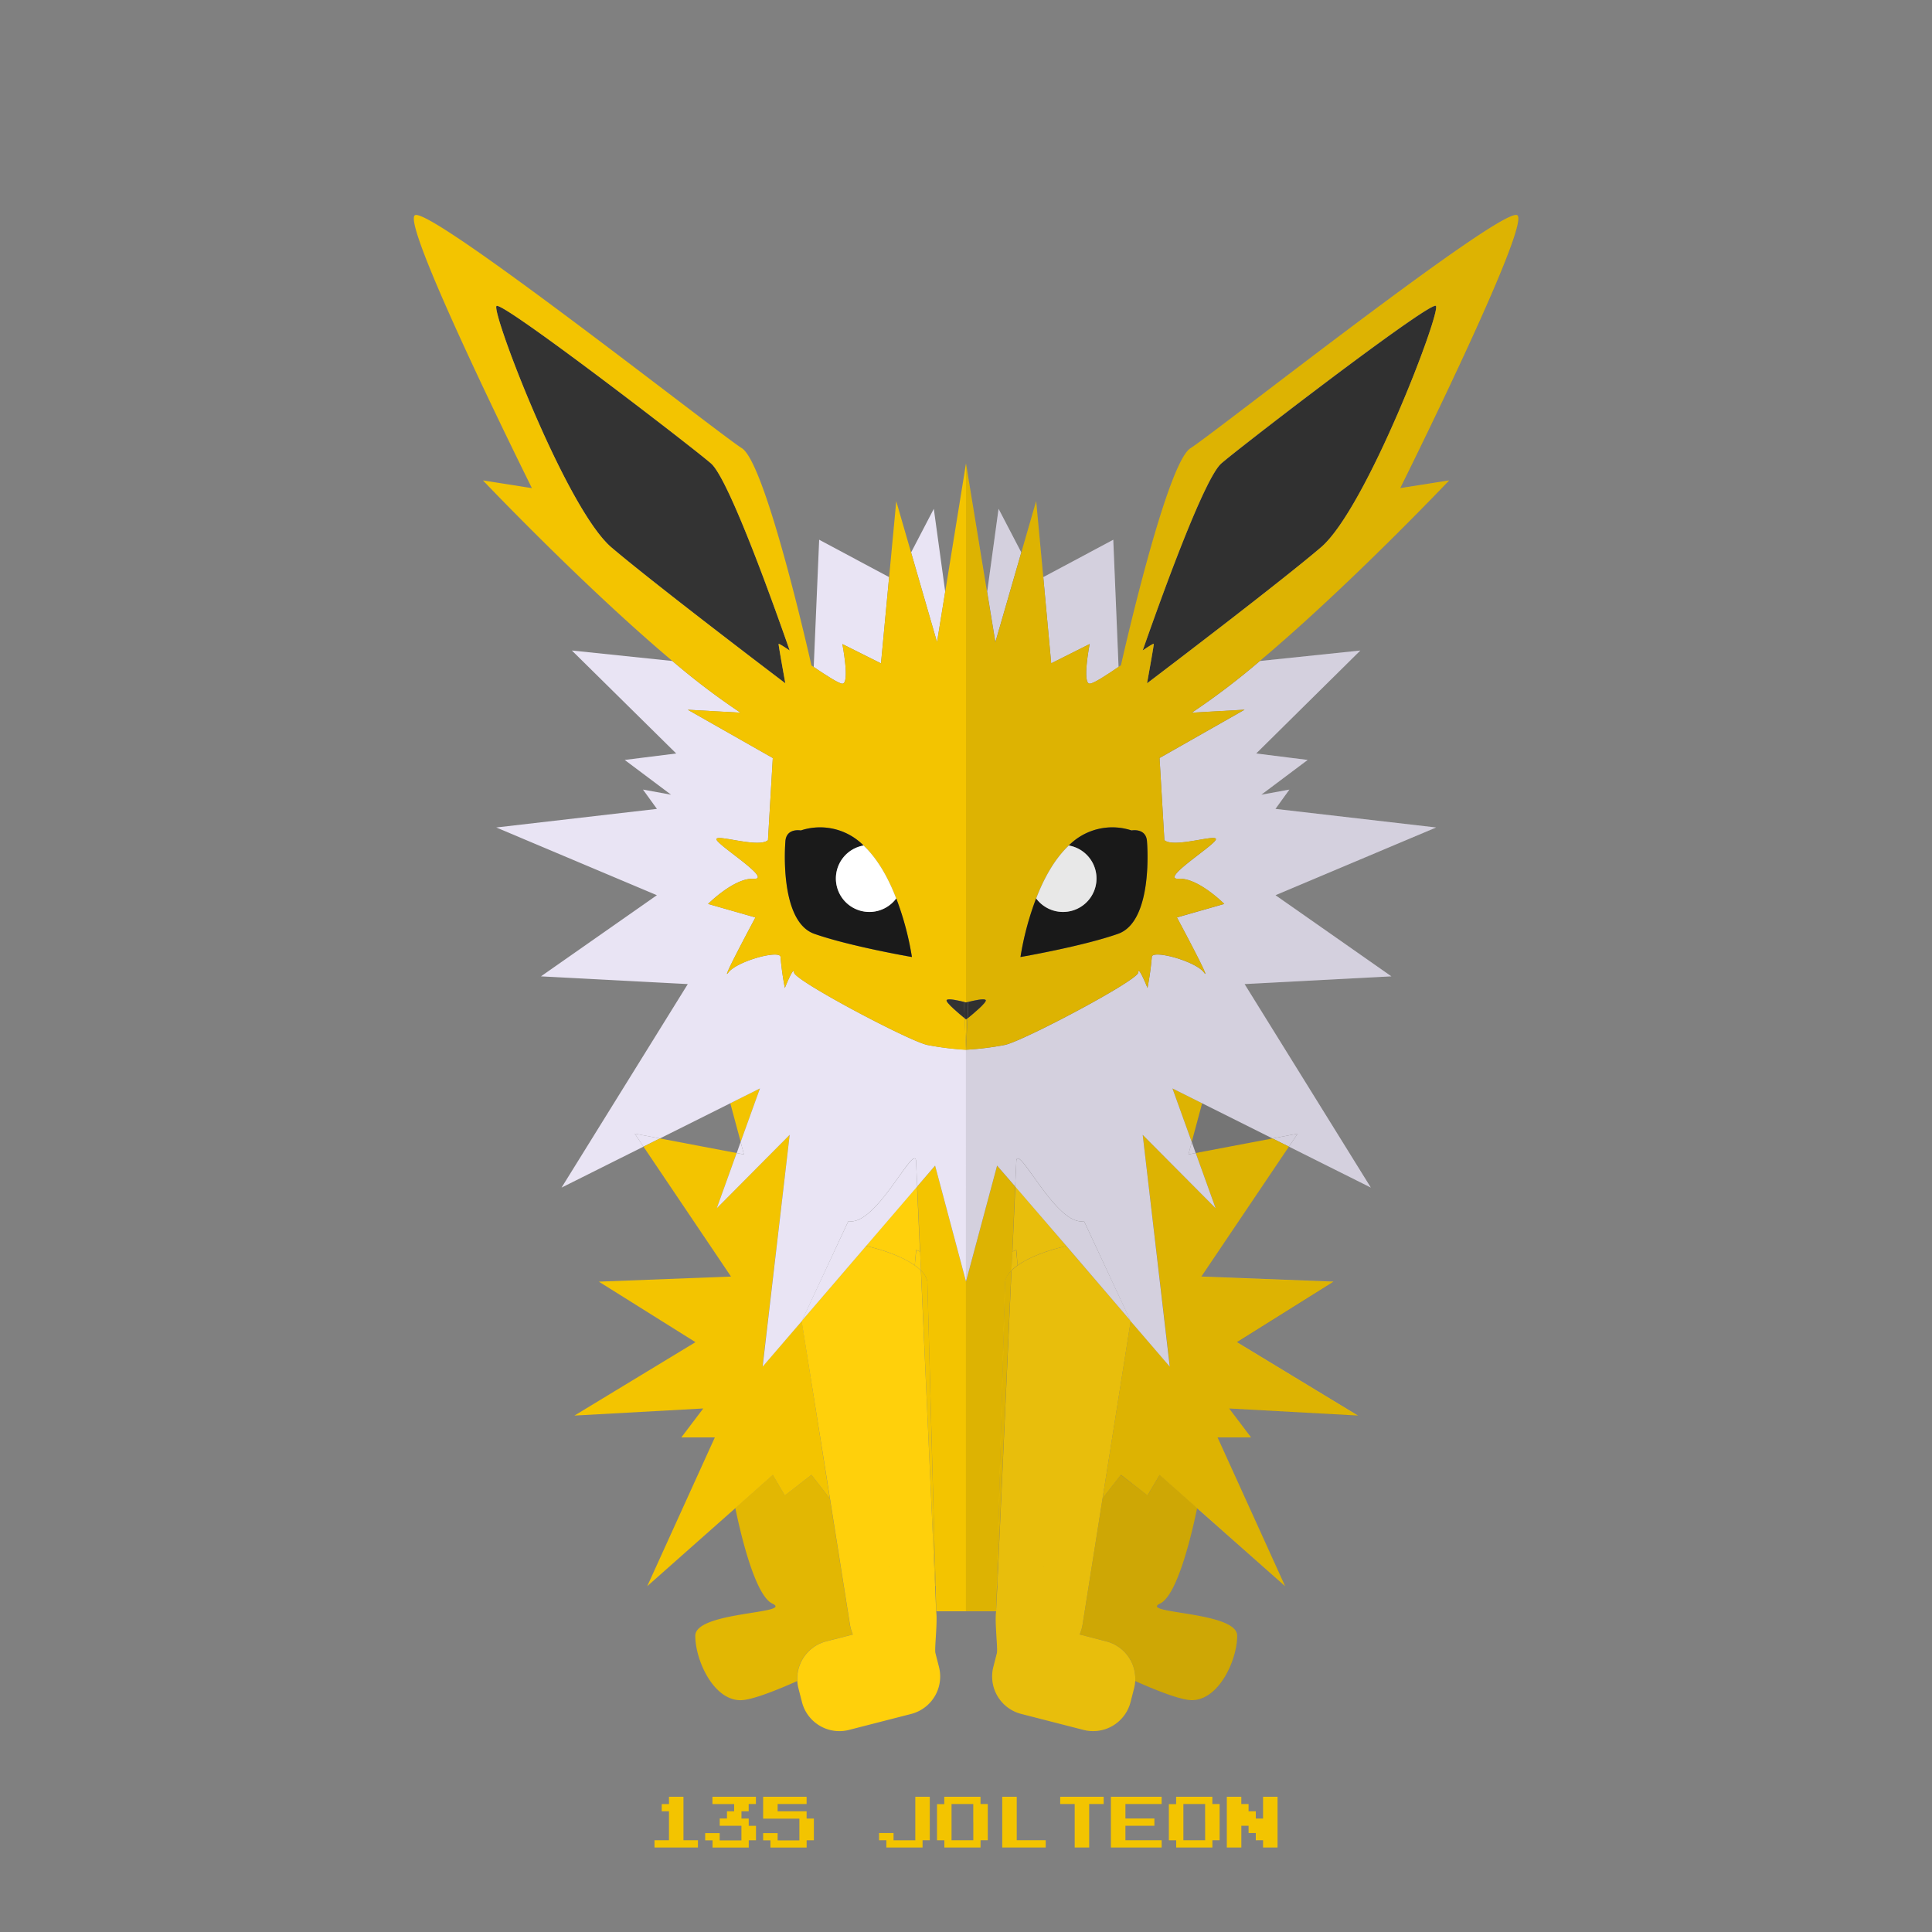 <?xml version="1.0" ?><svg id="pkflt" viewBox="0 0 500 500" xmlns="http://www.w3.org/2000/svg"><rect x="0" y="0" width="500" height="500" fill="#808080" stroke="none"/><defs><style>.cls-1{fill:#e9e4f4;}.cls-2{fill:none;}.cls-3{fill:#f3c400;}.cls-4{fill:#ffd00b;}.cls-5{fill:#e2b703;}.cls-6{fill:#333;}.cls-7,.cls-9{fill:#1a1a1a;}.cls-8{fill:#fff;}.cls-9{opacity:0.1;}</style></defs><title/><path class="cls-1" d="M218,166.68l10,5,2.1-22.32L212,139.68l-1.41,32.93c3.35,2.27,6.55,4.32,7.41,4.32C220,176.93,218,166.68,218,166.68Z"/><polygon class="cls-1" points="244.62 153.13 241.67 131.68 235.79 142.97 242.5 166.18 244.62 153.13"/><path class="cls-2" d="M191.67,295.55c-0.71-2.63-1.75-6.47-2.69-10l-18.21,9.1,19.87,3.78Z"/><path class="cls-3" d="M196.67,281.68L189,285.52c0.94,3.56,2,7.4,2.69,10Z"/><path class="cls-1" d="M192.54,298.76l-0.87-3.21-1,2.85Z"/><polygon class="cls-1" points="164.27 293.39 166.53 296.75 170.78 294.63 164.27 293.39"/><polygon class="cls-2" points="242.03 410.46 242.31 416.68 242.14 410.51 242.03 410.46"/><path class="cls-2" d="M192.54,298.76l-0.87-3.21,5-13.87L189,285.52l-18.21,9.1,19.87,3.78Z"/><polygon class="cls-2" points="164.27 293.39 166.53 296.75 170.78 294.63 164.27 293.39"/><path class="cls-3" d="M238.35,328.81L242,410.46l0.11,0L240,331.68A5.42,5.42,0,0,0,238.35,328.81Z"/><path class="cls-3" d="M242,301.68l-4.63,5.39,0.76,16.86,0.22,4.88a5.42,5.42,0,0,1,1.65,2.87l2.14,79L242.3,417H250V331.68Z"/><path class="cls-4" d="M236.74,327.47l0.34-4,1,0.42-0.76-16.86-13.24,15.41C228.65,323.44,233.58,325.22,236.74,327.47Z"/><path class="cls-5" d="M213.8,424.77l6.88-1.77a11.22,11.22,0,0,1-.76-2.62l-5.17-32.62,0,0L210,381.68,203.12,387,200,381.68l-9.71,8.56c1.31,6.38,5.06,22.63,9.6,24.77,5.67,2.67-19.95,2-19.95,8.33s4.7,16.67,11.7,16.67c2.73,0,8.56-2.23,14.67-4.95A10,10,0,0,1,213.8,424.77Z"/><polygon class="cls-3" points="212.97 376.5 207.48 341.87 197.33 353.68 204.37 293.68 185.5 312.68 190.64 298.4 170.78 294.63 166.53 296.75 189.18 330.37 154.98 331.69 179.99 347.35 148.66 366.35 182 364.51 176.33 372 185 372 167.5 410.51 190.29 390.32 200 381.72 203.12 387.03 210 381.69 214.72 387.74 214.75 387.77 212.97 376.5"/><polygon class="cls-4" points="230.02 405.55 230.1 405.58 230.03 405.5 230.02 405.55"/><path class="cls-4" d="M243,431.38l-0.91-3.55c-0.3-1.17.62-8.17,0.17-11v-0.16L242,410.46l-3.68-81.65a12.25,12.25,0,0,0-1.61-1.34c-3.16-2.25-8.1-4-12.61-5l-16.65,19.39L213,376.5l1.79,11.27,5.17,32.62a11.22,11.22,0,0,0,.76,2.62l-6.88,1.77a10,10,0,0,0-7.2,12.17l0.91,3.55a10,10,0,0,0,12.17,7.2l16.16-4.15A10,10,0,0,0,243,431.38Zm-13-25.83V405.5l0.07,0.08Z"/><path class="cls-4" d="M236.74,327.47a12.25,12.25,0,0,1,1.61,1.34l-0.22-4.88-1-.42Z"/><path class="cls-1" d="M240,270.44c-4.75-1-34.5-16.75-34.5-18.75s-2.38,4-2.38,4a76,76,0,0,1-1.12-8c0-2-11.25,1-13.5,4s7-14.25,7-14.25l-12.25-3.5s6.75-6.78,11.75-6.51-8.25-8-9.5-10,10.75,2.25,13.25,0L200,196.18l-22-12.5,13.65,0.77A185.47,185.47,0,0,1,174,171.06l-26-2.71L175,195l-13.33,1.67,12,9-7.27-1.33,3.61,5-41.58,4.81L170,231.68l-30,21,38,2-32.67,52.67,21.2-10.6-2.26-3.36,6.51,1.24,18.21-9.1,7.68-3.84-5,13.87,0.87,3.21-1.9-.36-5.14,14.28,18.87-19-7,60,10.15-11.81L219.56,316c7.07,1.5,16.84-19.86,17.51-15.67l0.3,6.72,4.63-5.39,8,30v-60A74,74,0,0,1,240,270.44Z"/><path class="cls-1" d="M237.37,307.07l-0.3-6.72c-0.66-4.19-10.44,17.17-17.51,15.67l-12.08,25.85,16.65-19.39Z"/><path class="cls-6" d="M201.5,166.68c0-.21,1.16.52,2.87,1.67-3-8.53-15.53-44.24-20.37-48.42-5.5-4.75-54-42-55.5-40.75s18,52.5,29.75,62.5c10.18,8.66,37.77,29.68,45,35.16C202.39,172.12,201.5,167.07,201.5,166.68Z"/><path class="cls-3" d="M250,271.68v-7.87l-0.35-.29Z"/><path class="cls-3" d="M249.46,259.29l0.54,0.14V119.93l-5.38,33.2-2.12,13.05L235.79,143l-3.84-13.29-1.85,19.68L228,171.68l-10-5s2,10.25,0,10.25c-0.86,0-4.06-2.05-7.41-4.32l-0.59-.4S198.33,120,192,116s-81.33-63.19-84.67-60.26,30.33,70.59,30.33,70.59l-12.67-2s25.88,27.26,49,46.71a185.47,185.47,0,0,0,17.62,13.39L178,183.68l22,12.5-1.25,21.25c-2.5,2.25-14.5-2-13.25,0s14.5,10.25,9.5,10-11.75,6.51-11.75,6.51l12.25,3.5s-9.25,17.25-7,14.25,13.5-6,13.5-4a76,76,0,0,0,1.12,8s2.38-6,2.38-4,29.75,17.75,34.5,18.75a74,74,0,0,0,10,1.26v0l-0.35-8.16c-1.2-1-5.07-4.18-4.65-4.71S248.26,259,249.46,259.29ZM158.25,141.68c-11.75-10-31.25-61.25-29.75-62.5s50,36,55.5,40.75c4.84,4.18,17.41,39.89,20.37,48.42-1.71-1.15-2.87-1.88-2.87-1.67,0,0.39.89,5.44,1.74,10.16C196,171.36,168.43,150.34,158.25,141.68Zm52.5,100c-9.25-3.25-7.5-23.75-7.5-23.75,0.13-3.75,4-3,4-3a15.85,15.85,0,0,1,16.24,3.89c3.8,3.58,6.53,8.73,8.45,13.7A76.37,76.37,0,0,1,236,247.68S220,244.93,210.75,241.68Z"/><path class="cls-7" d="M225,236a8.66,8.66,0,0,1-1.51-17.19,15.85,15.85,0,0,0-16.24-3.89s-3.87-.75-4,3c0,0-1.75,20.5,7.5,23.75s25.25,6,25.25,6a76.37,76.37,0,0,0-4.05-15.17A8.64,8.64,0,0,1,225,236Z"/><path class="cls-8" d="M216.33,227.35a8.66,8.66,0,0,0,15.61,5.17c-1.92-5-4.66-10.12-8.45-13.7A8.66,8.66,0,0,0,216.33,227.35Z"/><path class="cls-6" d="M249.65,263.52l0.35,0.29v-4.37l-0.54-.14Z"/><path class="cls-6" d="M245,258.81c-0.42.53,3.45,3.74,4.65,4.71l-0.18-4.23C248.26,259,245.39,258.31,245,258.81Z"/><path class="cls-1" d="M282,166.68l-9.95,5L270,149.36l18.11-9.68,1.37,32.93c-3.35,2.27-6.46,4.32-7.46,4.32C280,176.93,282,166.68,282,166.68Z"/><polygon class="cls-1" points="255.48 153.13 258.43 131.68 264.31 142.97 257.6 166.18 255.48 153.13"/><path class="cls-2" d="M308.43,295.55c0.71-2.63,1.75-6.47,2.69-10l18.21,9.1-19.87,3.78Z"/><path class="cls-3" d="M303.43,281.68l7.68,3.84c-0.94,3.56-2,7.4-2.69,10Z"/><path class="cls-1" d="M307.56,298.76l0.87-3.21,1,2.85Z"/><polygon class="cls-1" points="335.83 293.39 333.57 296.75 329.32 294.63 335.83 293.39"/><polygon class="cls-2" points="258.08 410.46 257.8 416.68 257.96 410.51 258.08 410.46"/><path class="cls-2" d="M307.56,298.76l0.87-3.21-5-13.87,7.68,3.84,18.21,9.1-19.87,3.78Z"/><polygon class="cls-2" points="335.83 293.39 333.57 296.75 329.32 294.63 335.83 293.39"/><path class="cls-3" d="M261.75,328.81l-3.68,81.65-0.11,0,2.14-78.83A5.42,5.42,0,0,1,261.75,328.81Z"/><path class="cls-3" d="M258.05,301.68l4.66,5.39L262,323.93l-0.21,4.88a5.42,5.42,0,0,0-1.65,2.87l-2.14,79L257.8,417H250V331.68Z"/><path class="cls-4" d="M263.36,327.47l-0.34-4-1,.42,0.76-16.86L276,322.48C271.46,323.44,266.52,325.22,263.36,327.47Z"/><path class="cls-5" d="M286.3,424.77L279.42,423a11.22,11.22,0,0,0,.76-2.62l5.17-32.62,0,0,4.72-6.05L297,387l3.12-5.33,9.71,8.56c-1.31,6.38-5.06,22.63-9.6,24.77-5.67,2.67,19.95,2,19.95,8.33S315.45,440,308.46,440c-2.73,0-8.56-2.23-14.67-4.95A10,10,0,0,0,286.3,424.77Z"/><polygon class="cls-3" points="287.13 376.5 292.62 341.87 302.77 353.68 295.73 293.68 314.6 312.68 309.46 298.4 329.32 294.63 333.57 296.75 310.92 330.37 345.12 331.69 320.11 347.35 351.44 366.35 318.1 364.51 323.77 372 315.1 372 332.6 410.51 309.81 390.32 300.1 381.72 296.98 387.03 290.1 381.69 285.38 387.74 285.35 387.77 287.13 376.5"/><polygon class="cls-4" points="270.08 405.55 270 405.58 270.07 405.5 270.08 405.55"/><path class="cls-4" d="M264.26,443.55l16.16,4.15a10,10,0,0,0,12.17-7.2l0.91-3.55a10,10,0,0,0-7.2-12.17L279.42,423a11.22,11.22,0,0,0,.76-2.62l5.17-32.62,1.79-11.27,5.49-34.63L276,322.48c-4.51,1-9.45,2.74-12.61,5a12.25,12.25,0,0,0-1.61,1.34l-3.68,81.65-0.28,6.22v0.16c-0.45,2.82.47,9.82,0.17,11l-0.91,3.55A10,10,0,0,0,264.26,443.55Zm5.75-38,0.07-.08v0.05Z"/><path class="cls-4" d="M263.36,327.47a12.25,12.25,0,0,0-1.61,1.34l0.22-4.88,1-.42Z"/><path class="cls-1" d="M260.05,270.44c4.75-1,34.53-16.75,34.53-18.75s2.39,4,2.39,4a75.6,75.6,0,0,0,1.12-8c0-2,11.25,1,13.5,4s-7-14.25-7-14.25l12.25-3.5s-6.75-6.78-11.75-6.51,8.25-8,9.5-10-10.75,2.25-13.25,0l-1.25-21.25,22-12.5-13.65.77a185.47,185.47,0,0,0,17.62-13.39l26-2.71L325.1,195l13.33,1.67-12,9,7.27-1.33-3.61,5,41.58,4.81L330.1,231.68l30,21-38,2,32.67,52.67-21.2-10.6,2.26-3.36-6.51,1.24-18.21-9.1-7.68-3.84,5,13.87-0.87,3.21,1.9-.36,5.14,14.28-18.87-19,7,60-10.15-11.81L280.54,316c-7.07,1.5-16.84-19.86-17.51-15.67l-0.3,6.72-4.68-5.39-8.05,30v-60A74.29,74.29,0,0,0,260.05,270.44Z"/><path class="cls-1" d="M262.73,307.07l0.3-6.72c0.66-4.19,10.44,17.17,17.51,15.67l12.08,25.85L276,322.48Z"/><path class="cls-6" d="M298.6,166.68c0-.21-1.16.52-2.87,1.67,3-8.53,15.53-44.24,20.37-48.42,5.5-4.75,54-42,55.5-40.75s-18,52.5-29.75,62.5c-10.18,8.66-37.77,29.68-45,35.16C297.71,172.12,298.6,167.07,298.6,166.68Z"/><path class="cls-3" d="M250,271.68v-7.87l0.35-.29Z"/><path class="cls-3" d="M255.1,258.81c0.42,0.53-3.5,3.74-4.7,4.71l-0.4,8.16v0a74.29,74.29,0,0,0,10.05-1.26c4.75-1,34.53-16.75,34.53-18.75s2.39,4,2.39,4a75.6,75.6,0,0,0,1.12-8c0-2,11.25,1,13.5,4s-7-14.25-7-14.25l12.25-3.5s-6.75-6.78-11.75-6.51,8.25-8,9.5-10-10.75,2.25-13.25,0l-1.25-21.25,22-12.5-13.65.77a185.47,185.47,0,0,0,17.62-13.39c23.15-19.46,49-46.71,49-46.71l-12.67,2s33.67-67.67,30.33-70.59S314.43,112,308.1,116s-18,56.19-18,56.19c-0.2.13-.44,0.27-0.64,0.4-3.35,2.27-6.46,4.32-7.46,4.32-2,0,0-10.25,0-10.25l-9.95,5L270,149.36l-1.84-19.68L264.31,143l-6.71,23.21-2.17-13.05L250,119.93v139.5l0.59-.14C251.79,259,254.71,258.31,255.1,258.81Zm41.76-82c0.85-4.72,1.74-9.77,1.74-10.16,0-.21-1.16.52-2.87,1.67,3-8.53,15.53-44.24,20.37-48.42,5.5-4.75,54-42,55.5-40.75s-18,52.5-29.75,62.5C331.68,150.34,304.08,171.36,296.86,176.84ZM264.1,247.68a76.37,76.37,0,0,1,4.05-15.17c1.92-5,4.66-10.12,8.45-13.7a15.85,15.85,0,0,1,16.24-3.89s3.87-.75,4,3c0,0,1.75,20.5-7.5,23.75S264.1,247.68,264.1,247.68Z"/><path class="cls-7" d="M275.1,236a8.66,8.66,0,0,0,1.51-17.19,15.85,15.85,0,0,1,16.24-3.89s3.87-.75,4,3c0,0,1.75,20.5-7.5,23.75s-25.25,6-25.25,6a76.37,76.37,0,0,1,4.05-15.17A8.64,8.64,0,0,0,275.1,236Z"/><path class="cls-8" d="M283.77,227.35a8.66,8.66,0,0,1-15.61,5.17c1.92-5,4.66-10.12,8.45-13.7A8.66,8.66,0,0,1,283.77,227.35Z"/><path class="cls-6" d="M250.4,263.52a3.61,3.61,0,0,1-.4.29v-4.37l0.56-.14Z"/><path class="cls-6" d="M255.1,258.81c0.42,0.53-3.45,3.74-4.65,4.71l0.18-4.23C251.84,259,254.71,258.31,255.1,258.81Z"/><path class="cls-9" d="M375.1,124.35l-12.67,2s33.67-67.67,30.33-70.59S314.43,112,308.1,116s-18,56.19-18,56.19c-0.2.13-.44,0.27-0.64,0.4-3.35,2.27-6.46,4.32-7.46,4.32,1,0,4.1-2.05,7.46-4.32l-1.37-32.93L270,149.36l-1.84-19.68L264.31,143l-5.87-11.28-3,21.45,2.12,13h0l-2.17-13.05L250,119.93V271.68l0.35-8.12,0.05,0,0.16-4.22h0a19.5,19.5,0,0,1,3.81-.66,19.32,19.32,0,0,0-3.76.66l-0.18,4.19-0.05,0-0.4,8.16V417h7.8l0.17-6.33,2.14-78.91a5.52,5.52,0,0,1,1.65-2.91L262,324l0.75-16.87-4.66-5.4,4.68,5.39L262,323.93l-0.22,4.88a5.42,5.42,0,0,0-1.65,2.87L258,410.51l-0.17,6.17v0.16c-0.45,2.82.47,9.82,0.17,11l-0.91,3.55a10,10,0,0,0,7.2,12.17l16.16,4.15a10,10,0,0,0,12.17-7.2l0.91-3.55a9.94,9.94,0,0,0,.29-1.88c6.11,2.72,11.94,4.95,14.67,4.95,7,0,11.7-10.33,11.7-16.67s-25.61-5.67-19.95-8.33c4.54-2.14,8.29-18.39,9.6-24.77l22.79,20.26L315.1,372h8.67l-5.66-7.49,33.34,1.92-31.33-19,25-15.68-34.19-1.33,22.64-33.63,21.2,10.6L322.1,254.68l38-2-30-21,41.58-17.53-41.58-4.81,3.61-5-7.27,1.33,12-9L325.1,195l27-26.67-26,2.71C349.22,151.6,375.1,124.35,375.1,124.35Z"/><path class="cls-3" d="M173.13,465.94V465h3.75v11.25h3.75v1.88H169.38v-1.87h3.75v-7.5h-1.87v-1.87h1.88v-0.94Z"/><path class="cls-3" d="M184.38,465.94V465h11.25v1.88h-1.87v1.88h-1.87v1.88h1.88v1.88h1.88v3.75h-1.87v1.88h-9.37v-1.87H182.5v-1.87h3.75v1.88h5.63V472.5h-5.62v-1.87h1.88v-1.87H190v-1.87h-5.62v-0.94Z"/><path class="cls-3" d="M197.5,467.81V465h11.25v1.88h-7.5v1.88h7.5v1.88h1.88v5.63h-1.87v1.88h-9.37v-1.87H197.5v-1.87h3.75v1.88h5.63v-5.62H197.5v-2.81Z"/><path class="cls-3" d="M236.88,470.63V465h3.75v11.25h-1.87v1.88h-9.37v-1.87H227.5v-1.87h3.75v1.88h5.63v-5.62Z"/><path class="cls-3" d="M244.38,465.94V465h9.38v1.88h1.88v9.38h-1.87v1.88h-9.37v-1.87H242.5v-9.37h1.88v-0.94Zm7.5,5.63v-4.69h-5.62v9.38h5.63v-4.69Z"/><path class="cls-3" d="M259.38,471.56V465h3.75v11.25h7.5v1.88H259.38v-6.56Z"/><path class="cls-3" d="M274.38,465.94V465h11.25v1.88h-3.75v11.25h-3.75V466.88h-3.75v-0.94Z"/><path class="cls-3" d="M287.5,471.56V465h13.13v1.88h-9.37v3.75h7.5v1.88h-7.5v3.75h9.38v1.88H287.5v-6.56Z"/><path class="cls-3" d="M304.38,465.94V465h9.38v1.88h1.88v9.38h-1.87v1.88h-9.37v-1.87H302.5v-9.37h1.88v-0.94Zm7.5,5.63v-4.69h-5.62v9.38h5.63v-4.69Z"/><path class="cls-3" d="M317.5,471.56V465h3.75v1.88h1.88v1.88H325v1.88h1.88V465h3.75v13.13h-3.75v-1.87H325v-1.87h-1.87V472.5h-1.87v5.63H317.5v-6.56Z"/></svg>